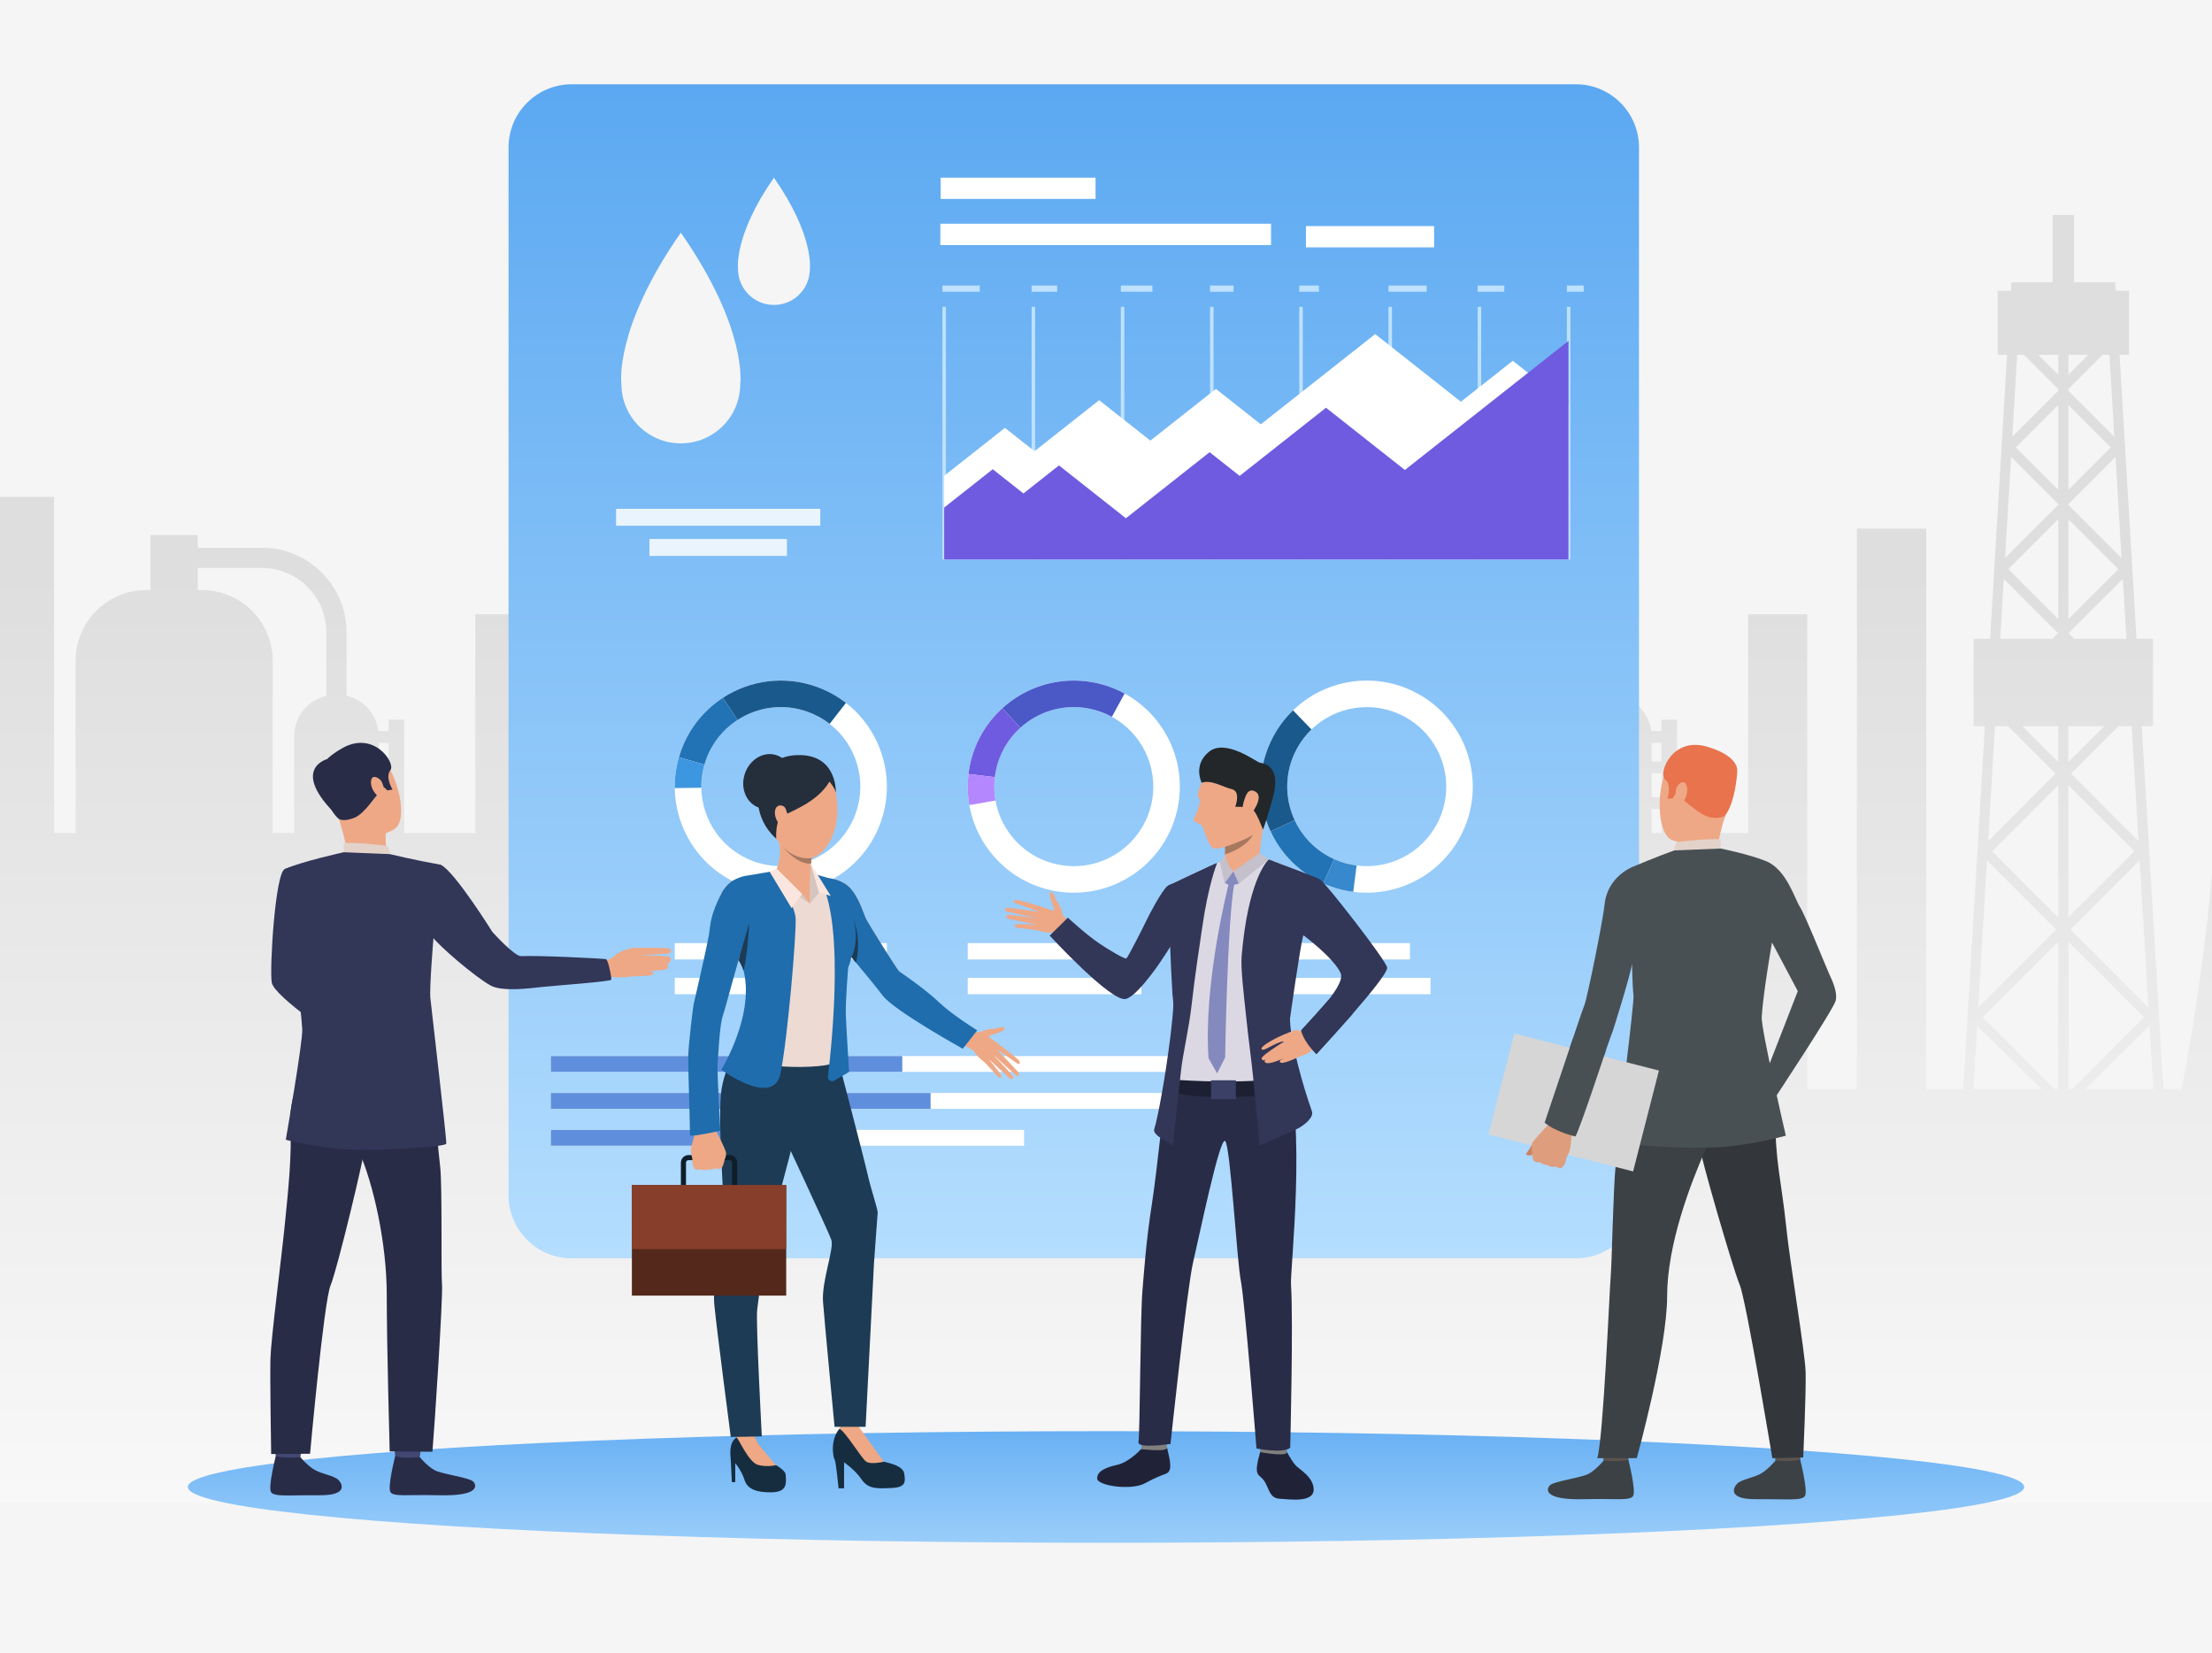 <?xml version="1.0" encoding="utf-8"?>
<!-- Generator: Adobe Illustrator 27.5.0, SVG Export Plug-In . SVG Version: 6.00 Build 0)  -->
<svg version="1.1" id="Слой_1" xmlns="http://www.w3.org/2000/svg" xmlns:xlink="http://www.w3.org/1999/xlink" x="0px" y="0px"
	 viewBox="0 0 2676.84 2000" style="enable-background:new 0 0 2676.84 2000;" xml:space="preserve">
<g>
	<rect y="-0.001" style="fill:#F5F5F5;" width="2676.84" height="2000"/>
	<defs>
		<filter id="Adobe_OpacityMaskFilter" filterUnits="userSpaceOnUse" x="795.32" y="260.199" width="1881.52" height="1557.92">
			<feFlood  style="flood-color:white;flood-opacity:1" result="back"/>
			<feBlend  in="SourceGraphic" in2="back" mode="normal"/>
		</filter>
	</defs>
	<mask maskUnits="userSpaceOnUse" x="795.32" y="260.199" width="1881.52" height="1557.92" id="SVGID_1_">
		<g style="filter:url(#Adobe_OpacityMaskFilter);">
			<defs>
				
					<filter id="Adobe_OpacityMaskFilter_00000162328457796955399440000001467218757044476039_" filterUnits="userSpaceOnUse" x="795.32" y="260.199" width="1881.52" height="1557.92">
					<feFlood  style="flood-color:white;flood-opacity:1" result="back"/>
					<feBlend  in="SourceGraphic" in2="back" mode="normal"/>
				</filter>
			</defs>
			<mask maskUnits="userSpaceOnUse" x="795.32" y="260.199" width="1881.52" height="1557.92" id="SVGID_1_">
				<g style="filter:url(#Adobe_OpacityMaskFilter_00000162328457796955399440000001467218757044476039_);">
				</g>
			</mask>
			
				<linearGradient id="SVGID_00000028303387603534985510000013645853657072366262_" gradientUnits="userSpaceOnUse" x1="1736.08" y1="691.772" x2="1736.08" y2="2116.782">
				<stop  offset="0" style="stop-color:#FFFFFF"/>
				<stop  offset="1" style="stop-color:#000000"/>
			</linearGradient>
			<path style="mask:url(#SVGID_1_);fill:url(#SVGID_00000028303387603534985510000013645853657072366262_);" d="M2640.16,1317.959
				h-22.12l-26.239-439.32h13.64v-105.72h-19.96l-5-83.96l0.32-0.32l-0.36-0.32l-15.479-258.959h11.439v-77.44h-16.04l-0.64-10.32
				h-49.881v-81.4h-25.879v81.4h-49.881l-0.6,10.32h-16.04v77.44h11.399l-15.479,258.959l-0.32,0.32l0.28,0.32l-5,83.96h-19.92
				v105.72h13.6l-26.24,439.32H2331v-678.36h-83.92v678.36H2187v-574.72h-71.52v264.6h-86.08v-136.96h-18.84v13.76h-12.28
				c-2.68-21-18.24-38-38.521-42.76v-76.64c0-56.52-46-102.479-102.52-102.479h-77.52v-15.36h-57.28v66.56h-5
				c-41.32,0-75.8,29.28-83.84,68.24c-1.16,5.601-1.761,11.4-1.761,17.36v208.28h-26.039v-406.64h-66.44v406.64h-33.76v-307.12
				h-77.96v307.12h-52.48v58.319h-28.04v91.48h28.04v160.32H1356c-40.319-214.04-48.88-370.68-50.119-451.72
				c-0.601-40.96,0.68-62.64,0.68-62.64h-367.2c0,0,1.521,26.04,0.44,75.04c-0.24,9.68-0.561,20.32-1,31.8
				c-0.2,5.32-0.44,10.839-0.76,16.52c-0.28,6.24-0.601,12.72-1,19.4c-0.32,5.96-0.721,12.121-1.121,18.44
				c-2.279,34.84-5.68,74.919-10.72,119.919c-0.56,5.12-1.159,10.28-1.8,15.52c-2.12,18-4.48,36.721-7.16,56.201
				c-0.88,6.599-1.84,13.32-2.8,20.119c-4.28,29.721-9.2,61.041-14.92,93.84c-0.8,4.561-1.601,9.201-2.44,13.84
				c-1.96,11.08-4,22.32-6.16,33.721h-94.6v500.16h1881.52v-761.64C2670.681,1126.68,2659.641,1214.68,2640.16,1317.959z
				 M1935.28,841.879c-22.319,5.28-38.96,25.28-38.96,49.2v116.76h-26v-208.28c0-47.28-38.32-85.6-85.6-85.6h-5v-26.76h77.52
				c43.04,0,78.04,35,78.04,78.04V841.879z M2010.561,1007.839h-11.84v-29h11.84V1007.839z M2010.561,964.599h-11.84v-29h11.84
				V964.599z M2010.561,921.319h-11.84v-22.4h11.84V921.319z M2599.881,1219.119l-94.32-94.359l83.68-83.681L2599.881,1219.119z
				 M2587.881,1017.76l-81.601-81.601l57.521-57.52h15.76L2587.881,1017.76z M2573.24,772.919h-63.08l-6.84-6.8l65.6-65.6
				L2573.24,772.919z M2503.04,429.359h24.08l-24.08,24.12V429.359z M2503.04,470.759l41.36-41.4h8.32l5.92,99.08l-55.601-55.64
				V470.759z M2503.04,490.119l51.24,51.28l-51.24,51.28V490.119z M2503.04,609.959l57.08-57.08l7.28,122.4l-64.36-64.36V609.959z
				 M2503.04,628.199l60.44,60.44l-60.44,60.48V628.199z M2503.04,878.639h43.44l-43.44,43.48V878.639z M2503.04,950.239
				l79.88,79.88l-79.88,79.88V950.239z M2424.881,700.519l65.6,65.6l-6.8,6.8h-63.12L2424.881,700.519z M2414.24,878.639h15.8
				l57.521,57.52l-81.6,81.601L2414.24,878.639z M2404.561,1041.079l83.72,83.681l-94.36,94.359L2404.561,1041.079z
				 M2388.04,1317.959l4.561-76.721l78.159,76.721H2388.04z M2490.801,1317.959h-4.36l-87.04-87.04l91.4-91.399V1317.959z
				 M2490.801,1109.999l-79.881-79.88l79.881-79.88V1109.999z M2490.801,922.119l-43.48-43.48h43.48V922.119z M2490.801,749.119
				l-60.48-60.48l60.48-60.44V749.119z M2490.801,610.919l-64.4,64.36l7.32-122.4l57.08,57.08V610.919z M2490.801,592.679
				l-51.28-51.28l51.28-51.28V592.679z M2490.801,472.799l-55.641,55.64l5.92-99.08h8.32l41.4,41.4V472.799z M2490.801,453.479
				l-24.12-24.12h24.12V453.479z M2503.04,1317.959V1139.52l91.36,91.399l-87,87.04H2503.04z M2523.04,1317.959l78.16-76.721
				l4.601,76.721H2523.04z"/>
		</g>
	</mask>
	
		<linearGradient id="SVGID_00000086650887067362453700000009295597658456391327_" gradientUnits="userSpaceOnUse" x1="1736.08" y1="691.772" x2="1736.08" y2="2116.782">
		<stop  offset="0" style="stop-color:#DEDEDE"/>
		<stop  offset="1" style="stop-color:#FFFFFF"/>
	</linearGradient>
	<path style="fill:url(#SVGID_00000086650887067362453700000009295597658456391327_);" d="M2640.16,1317.959h-22.12l-26.239-439.32
		h13.64v-105.72h-19.96l-5-83.96l0.32-0.32l-0.36-0.32l-15.479-258.959h11.439v-77.44h-16.04l-0.64-10.32h-49.881v-81.4h-25.879
		v81.4h-49.881l-0.6,10.32h-16.04v77.44h11.399l-15.479,258.959l-0.32,0.32l0.28,0.32l-5,83.96h-19.92v105.72h13.6l-26.24,439.32
		H2331v-678.36h-83.92v678.36H2187v-574.72h-71.52v264.6h-86.08v-136.96h-18.84v13.76h-12.28c-2.68-21-18.24-38-38.521-42.76v-76.64
		c0-56.52-46-102.479-102.52-102.479h-77.52v-15.36h-57.28v66.56h-5c-41.32,0-75.8,29.28-83.84,68.24
		c-1.16,5.601-1.761,11.4-1.761,17.36v208.28h-26.039v-406.64h-66.44v406.64h-33.76v-307.12h-77.96v307.12h-52.48v58.319h-28.04
		v91.48h28.04v160.32H1356c-40.319-214.04-48.88-370.68-50.119-451.72c-0.601-40.96,0.68-62.64,0.68-62.64h-367.2
		c0,0,1.521,26.04,0.44,75.04c-0.24,9.68-0.561,20.32-1,31.8c-0.2,5.32-0.44,10.839-0.76,16.52c-0.28,6.24-0.601,12.72-1,19.4
		c-0.32,5.96-0.721,12.121-1.121,18.44c-2.279,34.84-5.68,74.919-10.72,119.919c-0.56,5.12-1.159,10.28-1.8,15.52
		c-2.12,18-4.48,36.721-7.16,56.201c-0.88,6.599-1.84,13.32-2.8,20.119c-4.28,29.721-9.2,61.041-14.92,93.84
		c-0.8,4.561-1.601,9.201-2.44,13.84c-1.96,11.08-4,22.32-6.16,33.721h-94.6v500.16h1881.52v-761.64
		C2670.681,1126.68,2659.641,1214.68,2640.16,1317.959z M1935.28,841.879c-22.319,5.28-38.96,25.28-38.96,49.2v116.76h-26v-208.28
		c0-47.28-38.32-85.6-85.6-85.6h-5v-26.76h77.52c43.04,0,78.04,35,78.04,78.04V841.879z M2010.561,1007.839h-11.84v-29h11.84
		V1007.839z M2010.561,964.599h-11.84v-29h11.84V964.599z M2010.561,921.319h-11.84v-22.4h11.84V921.319z M2599.881,1219.119
		l-94.32-94.359l83.68-83.681L2599.881,1219.119z M2587.881,1017.76l-81.601-81.601l57.521-57.52h15.76L2587.881,1017.76z
		 M2573.24,772.919h-63.08l-6.84-6.8l65.6-65.6L2573.24,772.919z M2503.04,429.359h24.08l-24.08,24.12V429.359z M2503.04,470.759
		l41.36-41.4h8.32l5.92,99.08l-55.601-55.64V470.759z M2503.04,490.119l51.24,51.28l-51.24,51.28V490.119z M2503.04,609.959
		l57.08-57.08l7.28,122.4l-64.36-64.36V609.959z M2503.04,628.199l60.44,60.44l-60.44,60.48V628.199z M2503.04,878.639h43.44
		l-43.44,43.48V878.639z M2503.04,950.239l79.88,79.88l-79.88,79.88V950.239z M2424.881,700.519l65.6,65.6l-6.8,6.8h-63.12
		L2424.881,700.519z M2414.24,878.639h15.8l57.521,57.52l-81.6,81.601L2414.24,878.639z M2404.561,1041.079l83.72,83.681
		l-94.36,94.359L2404.561,1041.079z M2388.04,1317.959l4.561-76.721l78.159,76.721H2388.04z M2490.801,1317.959h-4.36l-87.04-87.04
		l91.4-91.399V1317.959z M2490.801,1109.999l-79.881-79.88l79.881-79.88V1109.999z M2490.801,922.119l-43.48-43.48h43.48V922.119z
		 M2490.801,749.119l-60.48-60.48l60.48-60.44V749.119z M2490.801,610.919l-64.4,64.36l7.32-122.4l57.08,57.08V610.919z
		 M2490.801,592.679l-51.28-51.28l51.28-51.28V592.679z M2490.801,472.799l-55.641,55.64l5.92-99.08h8.32l41.4,41.4V472.799z
		 M2490.801,453.479l-24.12-24.12h24.12V453.479z M2503.04,1317.959V1139.52l91.36,91.399l-87,87.04H2503.04z M2523.04,1317.959
		l78.16-76.721l4.601,76.721H2523.04z"/>
	<defs>
		
			<filter id="Adobe_OpacityMaskFilter_00000080906139253645510740000008001875240224485537_" filterUnits="userSpaceOnUse" x="0" y="260.199" width="1851.92" height="1557.92">
			<feFlood  style="flood-color:white;flood-opacity:1" result="back"/>
			<feBlend  in="SourceGraphic" in2="back" mode="normal"/>
		</filter>
	</defs>
	
		<mask maskUnits="userSpaceOnUse" x="0" y="260.199" width="1851.92" height="1557.92" id="SVGID_00000088108585905257668340000013888154882817649072_">
		<g style="filter:url(#Adobe_OpacityMaskFilter_00000080906139253645510740000008001875240224485537_);">
			<defs>
				
					<filter id="Adobe_OpacityMaskFilter_00000130617215274624544120000012567344004133437828_" filterUnits="userSpaceOnUse" x="0" y="260.199" width="1851.92" height="1557.92">
					<feFlood  style="flood-color:white;flood-opacity:1" result="back"/>
					<feBlend  in="SourceGraphic" in2="back" mode="normal"/>
				</filter>
			</defs>
			
				<mask maskUnits="userSpaceOnUse" x="0" y="260.199" width="1851.92" height="1557.92" id="SVGID_00000088108585905257668340000013888154882817649072_">
				<g style="filter:url(#Adobe_OpacityMaskFilter_00000130617215274624544120000012567344004133437828_);">
				</g>
			</mask>
			
				<linearGradient id="SVGID_00000036948255490490453890000005723702814638348477_" gradientUnits="userSpaceOnUse" x1="925.96" y1="691.772" x2="925.96" y2="2116.782">
				<stop  offset="0" style="stop-color:#FFFFFF"/>
				<stop  offset="1" style="stop-color:#000000"/>
			</linearGradient>
			
				<path style="mask:url(#SVGID_00000088108585905257668340000013888154882817649072_);fill:url(#SVGID_00000036948255490490453890000005723702814638348477_);" d="
				M1518.641,782.199c0,0,4.76,80.84-8.48,225.64c-4.76,52.28-11.88,112.921-22.399,181.08c-29-204.48-22.12-322.68-22.12-322.68
				h-322.36c0,0,9.88,168.68-43.439,451.72h-22.12l-26.24-439.32h13.6v-105.72h-19.92l-5-83.96l0.28-0.32l-0.32-0.32
				l-15.479-258.959h11.439v-77.44h-16.039l-0.641-10.32h-49.88v-81.4h-25.88v81.4h-49.88l-0.641,10.32h-16.04v77.44h11.44
				l-15.479,258.959l-0.32,0.32l0.279,0.32l-5,83.96h-19.92v105.72h13.601l-26.24,439.32h-44.8v-678.36h-83.88v678.36h-60.12
				v-574.72H575.12v264.6h-86.04v-136.96H470.2v13.76h-12.28c-2.68-21-18.199-38-38.52-42.76v-76.64
				c0-56.52-45.96-102.479-102.48-102.479H239.4v-15.36h-57.28v66.56h-5c-47.279,0-85.6,38.32-85.6,85.6v208.28H65.48v-406.64H0
				v1216.92h1851.92V782.199H1518.641z M394.96,841.879c-22.359,5.28-39,25.28-39,49.2v116.76H330v-208.28
				c0-47.28-38.319-85.6-85.6-85.6h-5v-26.76h77.52c43.04,0,78.04,35,78.04,78.04V841.879z M470.2,1007.839h-11.8v-29h11.8V1007.839
				z M470.2,964.599h-11.8v-29h11.8V964.599z M470.2,921.319h-11.8v-22.4h11.8V921.319z M1059.561,1219.119l-94.32-94.359
				l83.68-83.681L1059.561,1219.119z M962.681,922.119v-43.48h43.479L962.681,922.119z M1023.44,878.639h15.8l8.28,139.121
				l-81.601-81.601L1023.44,878.639z M1042.601,1030.119l-79.92,79.88v-159.76L1042.601,1030.119z M950.481,749.119L890,688.639
				l60.481-60.44V749.119z M950.481,592.679l-51.28-51.28l51.28-51.28V592.679z M1032.92,772.919h-63.119l-6.801-6.8l65.601-65.6
				L1032.92,772.919z M962.681,429.359h24.12l-24.12,24.12V429.359z M962.681,470.759l41.399-41.4h8.32l5.92,99.08l-55.64-55.64
				V470.759z M962.681,490.119l51.279,51.28l-51.279,51.28V490.119z M962.681,609.959l57.08-57.08l7.319,122.4l-64.399-64.36
				V609.959z M962.681,628.199l60.479,60.44l-60.479,60.48V628.199z M950.481,429.359v24.12l-24.12-24.12H950.481z M900.761,429.359
				h8.319l41.4,41.4v2.04l-55.64,55.64L900.761,429.359z M893.4,552.879l57.08,57.08v0.96l-64.4,64.36L893.4,552.879z
				 M884.56,700.519l65.6,65.6l-6.8,6.8h-63.12L884.56,700.519z M873.92,878.639h15.761l48.36,48.32l9.199,9.2l-81.6,81.601
				L873.92,878.639z M864.24,1041.079l59.16,59.159l24.52,24.521l-31.68,31.68l-62.64,62.68L864.24,1041.079z M847.681,1317.959
				l4.6-76.721l43.8,43l34.36,33.721H847.681z M950.481,1317.959h-4.4l-47.56-47.561l-39.44-39.479l91.4-91.399V1317.959z
				 M950.481,1109.999l-25.28-25.28l-54.64-54.6l65.359-65.32l14.561-14.561V1109.999z M950.481,922.119L907,878.639h43.481V922.119
				z M962.681,1317.959V1139.52l91.399,91.399l-87.039,87.04H962.681z M982.721,1317.959l78.16-76.721l4.6,76.721H982.721z"/>
		</g>
	</mask>
	
		<linearGradient id="SVGID_00000121259305694118051280000018035447751075053746_" gradientUnits="userSpaceOnUse" x1="925.96" y1="691.772" x2="925.96" y2="2116.782">
		<stop  offset="0" style="stop-color:#DEDEDE"/>
		<stop  offset="1" style="stop-color:#FFFFFF"/>
	</linearGradient>
	<path style="fill:url(#SVGID_00000121259305694118051280000018035447751075053746_);" d="M1518.641,782.199
		c0,0,4.76,80.84-8.48,225.64c-4.76,52.28-11.88,112.921-22.399,181.08c-29-204.48-22.12-322.68-22.12-322.68h-322.36
		c0,0,9.88,168.68-43.439,451.72h-22.12l-26.24-439.32h13.6v-105.72h-19.92l-5-83.96l0.28-0.32l-0.32-0.32l-15.479-258.959h11.439
		v-77.44h-16.039l-0.641-10.32h-49.88v-81.4h-25.88v81.4h-49.88l-0.641,10.32h-16.04v77.44h11.44l-15.479,258.959l-0.32,0.32
		l0.279,0.32l-5,83.96h-19.92v105.72h13.601l-26.24,439.32h-44.8v-678.36h-83.88v678.36h-60.12v-574.72H575.12v264.6h-86.04v-136.96
		H470.2v13.76h-12.28c-2.68-21-18.199-38-38.52-42.76v-76.64c0-56.52-45.96-102.479-102.48-102.479H239.4v-15.36h-57.28v66.56h-5
		c-47.279,0-85.6,38.32-85.6,85.6v208.28H65.48v-406.64H0v1216.92h1851.92V782.199H1518.641z M394.96,841.879
		c-22.359,5.28-39,25.28-39,49.2v116.76H330v-208.28c0-47.28-38.319-85.6-85.6-85.6h-5v-26.76h77.52c43.04,0,78.04,35,78.04,78.04
		V841.879z M470.2,1007.839h-11.8v-29h11.8V1007.839z M470.2,964.599h-11.8v-29h11.8V964.599z M470.2,921.319h-11.8v-22.4h11.8
		V921.319z M1059.561,1219.119l-94.32-94.359l83.68-83.681L1059.561,1219.119z M962.681,922.119v-43.48h43.479L962.681,922.119z
		 M1023.44,878.639h15.8l8.28,139.121l-81.601-81.601L1023.44,878.639z M1042.601,1030.119l-79.92,79.88v-159.76L1042.601,1030.119z
		 M950.481,749.119L890,688.639l60.481-60.44V749.119z M950.481,592.679l-51.28-51.28l51.28-51.28V592.679z M1032.92,772.919
		h-63.119l-6.801-6.8l65.601-65.6L1032.92,772.919z M962.681,429.359h24.12l-24.12,24.12V429.359z M962.681,470.759l41.399-41.4
		h8.32l5.92,99.08l-55.64-55.64V470.759z M962.681,490.119l51.279,51.28l-51.279,51.28V490.119z M962.681,609.959l57.08-57.08
		l7.319,122.4l-64.399-64.36V609.959z M962.681,628.199l60.479,60.44l-60.479,60.48V628.199z M950.481,429.359v24.12l-24.12-24.12
		H950.481z M900.761,429.359h8.319l41.4,41.4v2.04l-55.64,55.64L900.761,429.359z M893.4,552.879l57.08,57.08v0.96l-64.4,64.36
		L893.4,552.879z M884.56,700.519l65.6,65.6l-6.8,6.8h-63.12L884.56,700.519z M873.92,878.639h15.761l48.36,48.32l9.199,9.2
		l-81.6,81.601L873.92,878.639z M864.24,1041.079l59.16,59.159l24.52,24.521l-31.68,31.68l-62.64,62.68L864.24,1041.079z
		 M847.681,1317.959l4.6-76.721l43.8,43l34.36,33.721H847.681z M950.481,1317.959h-4.4l-47.56-47.561l-39.44-39.479l91.4-91.399
		V1317.959z M950.481,1109.999l-25.28-25.28l-54.64-54.6l65.359-65.32l14.561-14.561V1109.999z M950.481,922.119L907,878.639h43.481
		V922.119z M962.681,1317.959V1139.52l91.399,91.399l-87.039,87.04H962.681z M982.721,1317.959l78.16-76.721l4.6,76.721H982.721z"/>
	<g>
		
			<linearGradient id="SVGID_00000120542531736465558750000017732708050170325133_" gradientUnits="userSpaceOnUse" x1="1299.406" y1="1615.628" x2="1299.406" y2="-60.366">
			<stop  offset="0" style="stop-color:#BAE1FF"/>
			<stop  offset="1" style="stop-color:#51A2F0"/>
		</linearGradient>
		<path style="fill:url(#SVGID_00000120542531736465558750000017732708050170325133_);" d="M1907.008,1522.536H691.805
			c-42.193,0-76.398-34.204-76.398-76.397V178.395c0-42.193,34.205-76.397,76.398-76.397h1215.203
			c42.194,0,76.398,34.204,76.398,76.397v1267.744C1983.406,1488.332,1949.202,1522.536,1907.008,1522.536z"/>
		<g>
			<g>
				<g>
					<g>
						<path style="fill:#FFFFFF;" d="M1065.563,995.535c19.432-53.642,0.897-111.788-41.838-145.021
							c-10.346-8.045-22.109-14.63-35.104-19.338c-39.356-14.255-81.146-8.076-113.731,13.106
							c-22.583,14.68-40.748,36.563-50.628,63.841c-0.984,2.711-1.873,5.445-2.664,8.178c-3.581,12.393-5.205,24.938-5.029,37.293
							c0.716,51.823,33.021,100.191,84.636,118.892C967.84,1096.622,1041.423,1062.171,1065.563,995.535z M912.144,1042.287
							c-38.699-14.018-62.917-50.281-63.458-89.133c-0.129-9.26,1.086-18.67,3.776-27.961c0.593-2.051,1.258-4.099,1.995-6.135
							c7.407-20.45,21.028-36.855,37.957-47.858c24.433-15.884,55.762-20.521,85.267-9.829c9.741,3.528,18.561,8.467,26.32,14.496
							c32.04,24.909,45.939,68.509,31.371,108.729C1017.273,1034.556,962.104,1060.383,912.144,1042.287z"/>
					</g>
				</g>
				<g>
					<g>
						<path style="fill:#1A598C;" d="M892.414,871.2l-17.525-26.918c32.585-21.181,74.374-27.36,113.731-13.106
							c12.995,4.708,24.759,11.293,35.104,19.338l-19.724,25.352c-7.759-6.029-16.579-10.967-26.32-14.496
							C948.176,850.68,916.847,855.316,892.414,871.2z"/>
					</g>
				</g>
				<g>
					<g>
						<path style="fill:#2273B5;" d="M852.462,925.193l-30.864-8.892c0.791-2.733,1.68-5.467,2.664-8.178
							c9.88-27.278,28.045-49.161,50.628-63.841l17.525,26.918c-16.929,11.003-30.55,27.408-37.957,47.858
							C853.72,921.095,853.055,923.143,852.462,925.193z"/>
					</g>
				</g>
				<g>
					<g>
						<path style="fill:#3D96E0;" d="M816.568,953.595c-0.176-12.355,1.448-24.9,5.029-37.293l30.864,8.892
							c-2.69,9.291-3.905,18.701-3.776,27.961L816.568,953.595z"/>
					</g>
				</g>
			</g>
			<g>
				<g>
					<g>
						<path style="fill:#FFFFFF;" d="M1425.537,975.581c10.561-56.066-17.076-110.479-64.596-136.413
							c-11.505-6.278-24.174-10.888-37.756-13.446c-41.136-7.746-81.389,5.067-110.146,31.209
							c-19.932,18.118-34.344,42.634-39.713,71.146c-0.535,2.834-0.975,5.675-1.315,8.5c-1.543,12.807-1.131,25.451,1.028,37.617
							c9.033,51.034,48.691,93.583,102.64,103.747C1345.326,1091.057,1412.418,1045.23,1425.537,975.581z M1281.623,1046.377
							c-40.449-7.617-70.178-39.519-76.955-77.778c-1.614-9.119-1.928-18.602-0.766-28.204c0.256-2.12,0.584-4.248,0.983-6.376
							c4.026-21.375,14.834-39.755,29.774-53.335c21.563-19.604,51.74-29.213,82.58-23.402c10.181,1.917,19.68,5.374,28.307,10.078
							c35.626,19.437,56.351,60.238,48.434,102.276C1384.145,1021.854,1333.842,1056.21,1281.623,1046.377z"/>
					</g>
				</g>
				<g>
					<g>
						<path style="fill:#4B59C7;" d="M1234.66,880.683l-21.621-23.752c28.758-26.142,69.011-38.956,110.146-31.209
							c13.582,2.559,26.251,7.168,37.756,13.446l-15.395,28.191c-8.627-4.704-18.126-8.161-28.307-10.078
							C1286.4,851.47,1256.224,861.079,1234.66,880.683z"/>
					</g>
				</g>
				<g>
					<g>
						<path style="fill:#6F5BE0;" d="M1203.902,940.394l-31.892-3.817c0.341-2.825,0.78-5.665,1.315-8.5
							c5.369-28.512,19.781-53.029,39.713-71.146l21.621,23.752c-14.94,13.581-25.748,31.961-29.774,53.335
							C1204.486,936.146,1204.158,938.275,1203.902,940.394z"/>
					</g>
				</g>
				<g>
					<g>
						<path style="fill:#B487FE;" d="M1173.039,974.194c-2.159-12.166-2.571-24.81-1.028-37.617l31.892,3.817
							c-1.162,9.602-0.849,19.085,0.766,28.204L1173.039,974.194z"/>
					</g>
				</g>
			</g>
			<g>
				<g>
					<g>
						<path style="fill:#FFFFFF;" d="M1714.224,838.544c-50.368-26.798-110.546-16.643-149.47,20.982
							c-9.423,9.109-17.6,19.827-24.093,32.028c-19.659,36.956-19.431,79.198-3.054,114.442
							c11.352,24.427,30.456,45.495,56.069,59.12c2.546,1.356,5.126,2.623,7.721,3.791c11.765,5.291,23.956,8.668,36.213,10.234
							c51.406,6.595,103.845-18.572,129.632-67.035C1800.528,949.538,1776.791,871.834,1714.224,838.544z M1738.887,997.021
							c-19.332,36.338-58.646,55.202-97.187,50.263c-9.186-1.179-18.331-3.707-27.149-7.68c-1.947-0.876-3.881-1.823-5.793-2.839
							c-19.202-10.217-33.523-26.014-42.031-44.323c-12.282-26.428-12.457-58.098,2.287-85.802
							c4.864-9.147,10.997-17.183,18.06-24.015c29.176-28.21,74.3-35.825,112.064-15.734
							C1746.049,891.852,1763.843,950.11,1738.887,997.021z"/>
					</g>
				</g>
				<g>
					<g>
						<path style="fill:#1A598C;" d="M1566.727,992.442l-29.119,13.555c-16.377-35.245-16.605-77.486,3.054-114.442
							c6.493-12.201,14.67-22.919,24.093-32.028l22.319,23.099c-7.063,6.832-13.195,14.868-18.06,24.015
							C1554.27,934.345,1554.444,966.015,1566.727,992.442z"/>
					</g>
				</g>
				<g>
					<g>
						<path style="fill:#2273B5;" d="M1614.551,1039.604l-13.153,29.304c-2.595-1.168-5.175-2.435-7.721-3.791
							c-25.613-13.625-44.718-34.693-56.069-59.12l29.119-13.555c8.508,18.31,22.829,34.106,42.031,44.323
							C1610.67,1037.781,1612.604,1038.729,1614.551,1039.604z"/>
					</g>
				</g>
				<g>
					<g>
						<path style="fill:#3788CC;" d="M1637.61,1079.143c-12.257-1.566-24.448-4.943-36.213-10.234l13.153-29.304
							c8.818,3.973,17.964,6.501,27.149,7.68L1637.61,1079.143z"/>
					</g>
				</g>
			</g>
			<rect x="816.551" y="1141.157" style="fill:#FFFFFF;" width="256.718" height="19.796"/>
			<rect x="816.551" y="1183.234" style="fill:#FFFFFF;" width="192.111" height="19.796"/>
			<rect x="1171.074" y="1141.157" style="fill:#FFFFFF;" width="141.557" height="19.796"/>
			<rect x="1171.074" y="1183.234" style="fill:#FFFFFF;" width="210.121" height="19.796"/>
			<rect x="1548.888" y="1141.157" style="fill:#FFFFFF;" width="157.328" height="19.796"/>
			<rect x="1548.888" y="1183.234" style="fill:#FFFFFF;" width="182.233" height="19.796"/>
		</g>
		<rect x="666.567" y="1277.815" style="fill:#FFFFFF;" width="816.865" height="19.158"/>
		<rect x="666.567" y="1322.518" style="fill:#FFFFFF;" width="882.64" height="19.157"/>
		<rect x="666.567" y="1367.219" style="fill:#FFFFFF;" width="572.711" height="19.157"/>
		<rect x="666.567" y="1277.815" style="fill:#5F8FDC;" width="425.335" height="19.158"/>
		<rect x="666.567" y="1322.518" style="fill:#5F8FDC;" width="459.583" height="19.157"/>
		<rect x="666.567" y="1367.219" style="fill:#5F8FDC;" width="298.206" height="19.157"/>
		<rect x="785.901" y="652.149" style="fill:#EAF4FD;" width="166.39" height="20.498"/>
		<rect x="745.532" y="615.642" style="fill:#EAF4FD;" width="247.127" height="20.498"/>
		<rect x="1137.955" y="270.718" style="fill:#FFFFFF;" width="400.184" height="25.795"/>
		<rect x="1580.395" y="273.576" style="fill:#FFFFFF;" width="155.119" height="25.729"/>
		<rect x="1138.349" y="214.976" style="fill:#FFFFFF;" width="187.436" height="25.729"/>
		<g>
			<g>
				<g>
					<rect x="1140.438" y="371.247" style="fill:#BDE1FF;" width="4.259" height="305.713"/>
				</g>
				<g>
					<rect x="1248.4" y="371.247" style="fill:#BDE1FF;" width="4.258" height="305.713"/>
				</g>
				<g>
					<rect x="1356.36" y="371.247" style="fill:#BDE1FF;" width="4.259" height="305.713"/>
				</g>
				<g>
					<rect x="1464.322" y="371.247" style="fill:#BDE1FF;" width="4.258" height="305.713"/>
				</g>
				<g>
					<rect x="1572.282" y="371.247" style="fill:#BDE1FF;" width="4.258" height="305.713"/>
				</g>
				<g>
					<rect x="1680.243" y="371.247" style="fill:#BDE1FF;" width="4.259" height="305.713"/>
				</g>
				<g>
					<rect x="1788.205" y="371.247" style="fill:#BDE1FF;" width="4.258" height="305.713"/>
				</g>
				<g>
					<rect x="1896.165" y="371.247" style="fill:#BDE1FF;" width="4.259" height="305.713"/>
				</g>
			</g>
			<polygon style="fill:#FFFFFF;" points="1142.568,575.729 1216.095,517.721 1251.883,545.955 1330.112,484.237 1392.097,533.139 
				1471.424,470.555 1525.776,513.436 1664.171,404.253 1767.889,486.079 1830.698,436.526 1898.295,489.855 1898.295,676.96 
				1142.568,676.96 			"/>
			<polygon style="fill:#6F5BE0;" points="1142.568,614.146 1201.344,567.776 1238.488,597.081 1281.491,563.155 1362.514,627.076 
				1463.816,547.155 1500.149,575.819 1604.663,493.364 1700.113,568.668 1898.123,412.452 1898.123,676.96 1142.568,676.96 			"/>
			<rect x="1140.438" y="345.491" style="fill:#BDE1FF;" width="45.245" height="7.559"/>
			<rect x="1248.4" y="345.491" style="fill:#BDE1FF;" width="30.965" height="7.559"/>
			<rect x="1356.36" y="345.491" style="fill:#BDE1FF;" width="38.245" height="7.559"/>
			<rect x="1464.322" y="345.491" style="fill:#BDE1FF;" width="28.489" height="7.559"/>
			<rect x="1572.282" y="345.491" style="fill:#BDE1FF;" width="23.793" height="7.559"/>
			<rect x="1680.243" y="345.491" style="fill:#BDE1FF;" width="46.241" height="7.559"/>
			<rect x="1788.205" y="345.491" style="fill:#BDE1FF;" width="32.229" height="7.559"/>
			<rect x="1896.165" y="345.491" style="fill:#BDE1FF;" width="20.346" height="7.559"/>
		</g>
		<path style="fill:#F5F5F5;" d="M823.903,281.526c-81.383,116.649-71.914,183.045-71.914,183.045
			c0,39.718,32.197,71.915,71.914,71.915c39.718,0,71.915-32.197,71.915-71.915C895.818,464.571,905.286,398.175,823.903,281.526z"
			/>
		<path style="fill:#F5F5F5;" d="M936.575,214.976c-49.165,70.469-43.444,110.579-43.444,110.579
			c0,23.994,19.45,43.444,43.444,43.444c23.993,0,43.444-19.45,43.444-43.444C980.02,325.556,985.739,285.445,936.575,214.976z"/>
	</g>
	<g>
		<defs>
			
				<filter id="Adobe_OpacityMaskFilter_00000085224264390288552070000004715371633055420055_" filterUnits="userSpaceOnUse" x="227.298" y="1731.728" width="2222.245" height="135.059">
				<feFlood  style="flood-color:white;flood-opacity:1" result="back"/>
				<feBlend  in="SourceGraphic" in2="back" mode="normal"/>
			</filter>
		</defs>
		
			<mask maskUnits="userSpaceOnUse" x="227.298" y="1731.728" width="2222.245" height="135.059" id="SVGID_00000152975383534094481070000010543531751128798371_">
			<g style="filter:url(#Adobe_OpacityMaskFilter_00000085224264390288552070000004715371633055420055_);">
				<defs>
					
						<filter id="Adobe_OpacityMaskFilter_00000160176270125615024690000010787881316885007510_" filterUnits="userSpaceOnUse" x="227.298" y="1731.728" width="2222.245" height="135.059">
						<feFlood  style="flood-color:white;flood-opacity:1" result="back"/>
						<feBlend  in="SourceGraphic" in2="back" mode="normal"/>
					</filter>
				</defs>
				
					<mask maskUnits="userSpaceOnUse" x="227.298" y="1731.728" width="2222.245" height="135.059" id="SVGID_00000152975383534094481070000010543531751128798371_">
					<g style="filter:url(#Adobe_OpacityMaskFilter_00000160176270125615024690000010787881316885007510_);">
					</g>
				</mask>
				
					<linearGradient id="SVGID_00000118386652140559060280000015082742246014433194_" gradientUnits="userSpaceOnUse" x1="1338.42" y1="1958.906" x2="1338.42" y2="1662.904">
					<stop  offset="0" style="stop-color:#000000"/>
					<stop  offset="1" style="stop-color:#FFFFFF"/>
				</linearGradient>
				
					<ellipse style="mask:url(#SVGID_00000152975383534094481070000010543531751128798371_);fill:url(#SVGID_00000118386652140559060280000015082742246014433194_);" cx="1338.42" cy="1799.257" rx="1111.122" ry="67.529"/>
			</g>
		</mask>
		
			<linearGradient id="SVGID_00000145031584854241620470000008378863817955033253_" gradientUnits="userSpaceOnUse" x1="1338.42" y1="1958.906" x2="1338.42" y2="1662.904">
			<stop  offset="0" style="stop-color:#BAE1FF"/>
			<stop  offset="1" style="stop-color:#51A2F0"/>
		</linearGradient>
		
			<ellipse style="fill:url(#SVGID_00000145031584854241620470000008378863817955033253_);" cx="1338.42" cy="1799.257" rx="1111.122" ry="67.529"/>
		<g>
			<g>
				<path style="fill:#EEA886;" d="M728.106,1163.674c0,0,10.692-1.986,16.112-7.487c5.42-5.501,19.954-9.487,24.626-9.361
					c4.672,0.125,39.011-0.588,41.91,1.233c2.898,1.821,0.449,5.961-2.98,5.933c-3.43-0.028-35.174,2.428-35.174,2.428
					s35.239-0.761,37.614,1.35c2.376,2.111,2.35,6.494-2.454,8.013c0,0,3.616,7.24-5.023,7.867l-17.216,1.309
					c0,0,9.119,0.931,3.293,4.679c-3.098,1.994-22.806,1.132-26.688,2.212c-3.882,1.079-27.697,0.496-27.697,0.496L728.106,1163.674
					z"/>
			</g>
			<g>
				<path style="fill:#323657;" d="M375.914,1089.232c0,0-6.422,90.049,11.174,100.825c11.021,6.751,54.968,29.522,53.665,33.792
					c-1.304,4.27-24.813,37.994-24.813,37.994s-84.414-55.589-87.136-73.105c-2.658-17.115,4.155-131.849,15.757-137.133
					c8.69-3.959,13.277-0.686,24.229,7.445C384.16,1070.463,375.914,1089.232,375.914,1089.232z"/>
			</g>
			<g>
				<g>
					<g>
						<path style="fill:#424773;" d="M366.1,1744.539c0,0-2.625,18.221-2.953,20.957c-0.327,2.737-29.2-1.611-29.2-1.611
							l-2.338-21.691C331.608,1742.193,362.491,1741.969,366.1,1744.539z"/>
					</g>
				</g>
			</g>
			<g>
				<g>
					<g>
						<path style="fill:#292C47;" d="M363.454,1763.18c0,0,9.148,10.979,17.996,15.765c8.848,4.785,22.751,6.681,27.983,11.634
							c3.776,3.576,13.755,18.97-22.992,18.659c-36.746-0.312-54.464,2.174-58.4-3.728c-3.938-5.902,5.696-43.564,5.696-43.564
							S342.44,1765.077,363.454,1763.18z"/>
					</g>
				</g>
			</g>
			<g>
				<g>
					<g>
						<path style="fill:#424773;" d="M510.599,1744.539c0,0-2.625,18.221-2.953,20.957c-0.328,2.737-29.2-1.611-29.2-1.611
							l-2.338-21.691C476.107,1742.193,506.989,1741.969,510.599,1744.539z"/>
					</g>
				</g>
			</g>
			<g>
				<g>
					<g>
						<path style="fill:#292C47;" d="M507.953,1763.18c0,0,9.147,10.979,17.995,15.765c8.849,4.785,41.407,8.716,46.64,13.669
							c3.776,3.576,10.058,17.97-41.648,16.624c-36.734-0.956-54.464,2.174-58.401-3.728c-3.937-5.902,5.697-43.564,5.697-43.564
							S486.435,1765.29,507.953,1763.18z"/>
					</g>
				</g>
			</g>
			<g>
				<g>
					<g>
						<path style="fill:#292C47;" d="M376.458,1276.367c0,0-27.13,43.104-25.105,82.065c2.023,38.963-2.418,80.582-6.493,121.283
							c-4.543,45.375-16.92,139.802-17.595,164.073c-0.675,24.273,0.886,115.6,0.886,115.6l47.06-0.352
							c0,0,16.701-184.501,24.797-203.663c8.096-19.161,41.325-157.774,42.675-173.104S376.458,1276.367,376.458,1276.367z"/>
					</g>
				</g>
			</g>
			<g>
				<g>
					<g>
						<path style="fill:#292C47;" d="M519.271,1282.207c0,0,10.717,105.921,13.415,129.768c2.698,23.848,0.85,127.176,2.199,142.08
							s-9.017,172.542-11.573,202.563l-51.719-0.329c0,0-3.569-127.521-3.569-189.477c0-61.957-15.896-134.082-34.112-174.96
							c-18.215-40.879-59.91-41.847-71.107-117.69C362.805,1274.161,504.111,1258.152,519.271,1282.207z"/>
					</g>
				</g>
			</g>
			<g>
				<g>
					<g>
						<path style="fill:#EEA886;" d="M405.118,912.951c0,0,32.323-21.59,55.024,1.538c22.7,23.128,33.854,77.514,17.553,88.366
							c-16.301,10.852-43.956,13.702-57.08-1.024c-13.125-14.726-27.135-37.187-30.582-53.591
							C386.587,931.835,396.922,919.852,405.118,912.951z"/>
					</g>
				</g>
			</g>
			<g>
				<g>
					<g>
						<path style="fill:#EEA886;" d="M466.705,1006.519c0,0-0.423,22.718,2.082,27.561c2.504,4.843-47.177,4.969-47.177,4.969
							s-4.033-26.342-11.679-48.6C402.285,968.191,466.705,1006.519,466.705,1006.519z"/>
					</g>
				</g>
			</g>
			<g>
				<g>
					<g>
						<path style="fill:#292C47;" d="M410.113,990.981c0,0,5.695,3.822,18.815-1.524c13.121-5.346,25.47-27.389,30.689-30.719
							c5.22-3.33,4.486-6.685,4.486-6.685l4.787,4.362l6.132-1.041c0,0-9.332-14.915-2.577-23.486
							c6.755-8.572-20.994-50.447-61.087-24.88c0,0-31.378,17.158-25.66,35.956C391.415,961.761,400.364,983.246,410.113,990.981z"
							/>
					</g>
				</g>
			</g>
			<g>
				<g>
					<g>
						<path style="fill:#E2D2CA;" d="M471.735,1033.497c0,0-0.156-9.253-4.35-10.141c-4.195-0.888-46.298-4.935-51.445-2.911v10.778
							C415.939,1031.224,425.858,1037.329,471.735,1033.497z"/>
					</g>
				</g>
			</g>
			<g>
				<g>
					<g>
						<path style="fill:#EEA886;" d="M461.565,945.325c-1.519-3.021-11.814-10.25-12.623,0.279
							c-0.81,10.529,10.122,21.859,14.222,19.703C467.264,963.151,465.415,952.984,461.565,945.325z"/>
					</g>
				</g>
			</g>
			<g>
				<g>
					<g>
						<path style="fill:#292C47;" d="M395.774,918.513c0,0-46.233,12.397,13.526,69.783L395.774,918.513z"/>
					</g>
				</g>
			</g>
			<g>
				<g>
					<g>
						<path style="fill:#323657;" d="M533.23,1046.322c-29.96-5.266-61.495-12.826-61.495-12.826l-55.798-2.273
							c0,0-51.21,11.272-71.377,20.383c-1.913,0.863-1.922,45.685-7.172,57.438l16.721,35.274c0,0,9.659,69.877,11.663,100.955
							c0.921,14.266-19.92,133.777-19.92,133.777s22.331,6.574,60.412,10.772c38.082,4.197,133.23-1.518,133.83-6.015
							c0.602-4.5-18.427-167.481-19.268-175.922c-1.293-12.954,3.741-72.813,3.741-72.813c7.175,9.638,48.66,45.794,68.911,57.28
							c14.404,8.169,49.745,3.178,60.149,2.115c22.527-2.3,84.765-6.752,85.98-8.967c0.97-1.331-3.576-24.018-6.183-24.886
							c-2.281-0.762-82.617-4.731-102.769-3.686c-8.178,0.425-34.848-29.364-34.848-29.364S549.759,1053.749,533.23,1046.322z"/>
					</g>
				</g>
			</g>
		</g>
		<g>
			<g>
				<g>
					<g>
						<g>
							<path style="fill:#EEA886;" d="M1262.168,1097.811c0,0-30.93-10.05-33.442-8.928c-2.513,1.121-2.853,2.894,0.008,3.959
								c2.86,1.063,29.656,10.607,29.656,10.607s-38.218-5.508-40.489-5.072c-1.33,0.254-2.184,3.635-0.695,4.352
								c1.487,0.717,39.172,8.443,39.172,8.443s-35.689-5.075-37.459-4.109c-1.549,0.846-1.583,4.191,1.048,4.759
								c2.631,0.566,35.591,7.237,35.591,7.237s-26.12-1.983-27.117-0.214c-0.61,1.082-1.479,3.962,5.267,4.252
								c6.746,0.291,22.669,2.734,22.669,2.734L1262.168,1097.811z"/>
						</g>
					</g>
					<g>
						<g>
							<g>
								<path style="fill:#EEA886;" d="M1296.248,1115.133c0,0-10.009-3.979-10.727-10.294c-0.61-5.37-5.067-12.029-6.437-14.082
									c-1.831-2.745-4.563-13.23-7.771-10.995s3.724,17.475,4.583,20.945c0.86,3.472-12.801-3.927-16.219-3.258
									c-3.417,0.669-12.724,24.627-2.84,28.588c9.883,3.962,22.622,1.444,24.245,2.498c1.623,1.053,7.096,3.177,7.096,3.177
									L1296.248,1115.133z"/>
							</g>
						</g>
					</g>
					<g>
						<path style="fill:#202338;" d="M1556.171,1754.882c0,0,6.956,12.861,11.501,17.967c4.545,5.104,21.948,14.23,22.042,29.391
							c0.103,16.441-29.337,11.879-40.851,11.278c-11.513-0.601-12.384-9.385-17.231-18.693c-4.849-9.309-9.733-7.732-10.643-15.24
							s4.694-24.702,4.694-24.702H1556.171z"/>
					</g>
					<g>
						<g>
							<path style="fill:#202338;" d="M1380.909,1753.383c0,0-14.188,15.699-28.591,18.988c-14.402,3.29-24.478,7.484-24.586,16.493
								s41.449,14.946,57.932,5.863c24.6-13.554,27.101-9.468,29.828-16.243c2.728-6.775-3.276-24.893-3.099-27.048
								C1412.612,1748.773,1380.909,1753.383,1380.909,1753.383z"/>
						</g>
					</g>
					<g>
						<g>
							<path style="fill:#81807E;" d="M1382.505,1745.873c0,0-1.874,7.354-1.596,7.51c0.278,0.156,32.457,3.956,31.484-1.946
								c-0.789-4.786-1.916-9.988-1.916-9.988L1382.505,1745.873z"/>
						</g>
					</g>
					<g>
						<g>
							<path style="fill:#81807E;" d="M1526.082,1749.917c0,0-1.347,7.017-1.086,7.186s32.63,5.897,32.447,0.071
								c-0.145-4.627-2.985-10.021-2.985-10.021L1526.082,1749.917z"/>
						</g>
					</g>
					<g>
						<g>
							<path style="fill:#292C47;" d="M1411.763,1305.603c0,0-11.704,112.639-17.79,151.198
								c-7.116,45.086-9.528,82.336-11.513,105.672c-2.496,29.351-2.978,173.729-4.726,182.311
								c-1.747,8.582,38.764,2.37,38.764,2.37s19.929-188.646,27.363-219.904c6.923-29.105,32.614-154.413,38.931-146.466
								c6.315,7.947,14.148,146.232,18.826,169.187c4.678,22.955,18.905,202.666,18.905,202.666s32.241,6.363,40.817-0.831
								c0,0,3.903-154.875,0.923-197.911c-1.136-16.401,19.39-196.654-6.93-269.221
								C1541.426,1246.323,1411.763,1305.603,1411.763,1305.603z"/>
						</g>
					</g>
					<g>
						<g>
							<path style="fill:#DBD8E3;" d="M1628.487,1182.229c6.794,18.572-55.584,65.122-47.829,66.544
								c7.743,1.422,7.419,16.137,7.419,16.137s58.753-51.163,57.542-66.238c-0.669-8.365-46.662-130.042-53.688-135.071
								c-4.794-3.442-34.873-15.497-50.477-21.419c-7.214-2.75-12.713-4.665-13.841-4.735c-3.572-0.224-47.574,3.995-47.574,3.995
								s-6.31,2.162-12.76,5.123c-11.01,5.052-28.164,12.947-40.478,18.811c-3.983,1.892-8.953,4.453-13.089,6.639
								c0.505,14.957,1.387,30.983,2.655,48.126c0,0,2.291,37.446,2.503,75.257c1.974,8.564,1.633,28.457,1.633,28.457
								c0.541,18.869-1.563,38.244-2.103,49.066c-0.87,17.025-3.208,41.26-3.208,41.26l21.396,8.736l93.742-0.876l29.35-7.86
								c0,0-1.743-75.381-1.309-97.294c0.412-21.114,4.853-75.946,5.722-79.118
								C1564.095,1137.768,1595.524,1092.118,1628.487,1182.229z"/>
						</g>
					</g>
					<g>
						<path style="fill:#1D2033;" d="M1418.018,1306.18c0,0,64.395,5.482,120.793,0v18.505c0,0-83.986,8.021-123.617-3.528
							L1418.018,1306.18z"/>
					</g>
					<g>
						<g>
							<path style="fill:#323657;" d="M1413.327,1071.813c0.493,15.204,0.59,31.437,1.883,48.896c0,0,1.218,42.64,3.673,83.087
								c0.834,5.792,1.257,11.714,0.787,17.777c-0.611,7.907-1.469,16.543-2.503,25.555c-0.012,0.117-0.023,0.235-0.035,0.341
								c-0.247,2.139-0.505,4.288-0.764,6.462c0,0.035-0.012,0.059-0.012,0.095c-5.476,45.06-14.746,96.758-19.587,112.396
								c-1.021,3.267,2.503,6.287,5.018,8.613l17.612,11.104c0,0,7.262-66.844,9.67-89.532c2.327-21.901,9.646-51.263,12.854-79.874
								v-0.012c4.065-36.294,9.662-71.855,12.682-92.981c7.86-55,18.334-79.609,18.334-79.609
								C1467.935,1045.624,1413.327,1071.813,1413.327,1071.813z"/>
						</g>
					</g>
					<g>
						<g>
							<path style="fill:#323657;" d="M1622.354,1177.41c7.638,16.743-48.403,67.897-47.747,69.632
								c3.814,10.067,18.398,28.491,18.398,28.491s86.781-93.215,85.638-104.693c-0.832-8.356-73.586-101.259-80.608-106.292
								c-4.056-2.911-34.111-13.565-48.859-19.378c-2.696-1.065-11.481-4.373-13.896-5.289
								c-3.129,3.481-25.109,27.127-32.723,117.036c-1.283,15.151,2.769,47.241,5.476,73.433c2.888,27.942,6.086,49.752,8.43,73.117
								c4.618,46.039,7.849,82.672,7.849,82.672l45.819-20.398c7.413-3.711,20.236-13.391,17.448-21.198
								c-10.593-29.667-26.485-85.896-26.501-111.928c0,0,12.108-86.968,16.159-100.98
								C1577.236,1131.635,1613.813,1158.684,1622.354,1177.41z"/>
						</g>
					</g>
					<g>
						<g>
							<path style="fill:#EEA987;" d="M1523.549,1042.126c0,0,0.303-15.106,6.124-45.667c1.558-8.181-47.492,21.525-47.492,21.525
								s0.15,2.865,0.249,6.735c0.053,2.044,0.086,4.363,0.072,6.689c-0.006,0.821-0.013,1.636-0.032,2.444
								c-0.046,2.162-0.146,4.231-0.329,5.992c-0.184,1.813-1.255,5.014-1.636,5.894
								C1478.48,1050.405,1507.031,1053.946,1523.549,1042.126z"/>
						</g>
					</g>
					<g>
						<path style="fill:#8489BE;" d="M1486.978,1069.32c0,0-30.836,118.727-24.48,211.144l10.375,18.284l9.711-19.154
							c0,0,2.661-165.309,11.116-210.564L1486.978,1069.32z"/>
					</g>
					<g>
						<g>
							<path style="fill:#323657;" d="M1270.259,1132.089c0,0,74.528,80.969,92.115,76.642c8.131-1.999,20.446-16.034,30.622-29.229
								c3.354-4.346,6.645-8.905,9.775-13.42c0.009-0.009,0.009-0.019,0.009-0.019c12.485-18.025,22.269-35.305,22.269-35.305
								s36.903-43.248,7.29-62.526c0,0-12.48-1.26-19.579,3.978c-6.555,4.835-22.502,35.28-25.09,40.925
								c-2.589,5.635-22.728,45.428-24.605,46.605c-1.88,1.178-21.657-10.694-32.229-17.811
								c-17.084-11.499-38.548-31.539-38.548-31.539L1270.259,1132.089z"/>
						</g>
					</g>
					<g>
						
							<rect x="1465.501" y="1307.165" transform="matrix(-1 -1.224647e-16 1.224647e-16 -1 2961.118 2637.176)" style="fill:#3A4066;" width="30.116" height="22.846"/>
					</g>
					<g>
						<g>
							<path style="fill:#EEA886;" d="M1456.352,942.785c0,0-10.776,19.978-5.436,23.085c4.414,2.566-5.17,22.173-6.424,25.376
								c-1.254,3.203,7.994,5.53,9.957,7.592c1.964,2.062,7.788,27.431,15.403,28.195c7.616,0.765,41.935-11.17,51.278-20.886
								c9.345-9.716,17.013-53.602,10.775-72.113C1525.669,915.522,1475.37,907.885,1456.352,942.785z"/>
						</g>
					</g>
					<g>
						<g>
							<path style="fill:#232729;" d="M1454.201,947.114c0,0-11-21.576,8.98-37.582c19.979-16.006,56.822,12.085,60.975,13.156
								c4.152,1.071,27.713,2.689,15.816,44.057c-10.215,35.522-11.642,37.017-11.642,37.017s-7.624-20.578-11.943-23.715
								c-6.747-4.898-21.54-3.722-21.54-3.722s7.049-18.713-3.967-21.363C1479.866,952.313,1465.346,942.977,1454.201,947.114z"/>
						</g>
					</g>
					<g>
						<g>
							<path style="fill:#EEA886;" d="M1506.582,965.61c0.972-2.567,4.113-13.599,13.579-7.121
								c9.467,6.479-5.897,27.271-7.548,27.539C1510.963,986.297,1498.407,987.209,1506.582,965.61z"/>
						</g>
					</g>
					<g>
						<path style="fill:#A77860;" d="M1482.502,1031.409c-0.006,0.821-0.013,1.636-0.032,2.444
							c28.057-9.416,33.49-23.589,33.49-23.589c-8.752,6.19-33.53,14.455-33.53,14.455
							C1482.482,1026.764,1482.516,1029.083,1482.502,1031.409z"/>
					</g>
					<g>
						<path style="fill:#EEA886;" d="M1584.734,1246.731c0,0-2.654,2.226-5.468,2.202c-4.857-0.042-10.388-5.321-15.465-0.526
							c-5.077,4.796,5.611,25.192,9.462,27.582c3.85,2.391,12.6-1.905,21.963-13.222
							C1604.59,1251.45,1584.734,1246.731,1584.734,1246.731z"/>
					</g>
					<g>
						<path style="fill:#EEA886;" d="M1565.745,1247.042c0,0-9.825,3.376-20.297,8.485c-9.187,4.482-19.965,11.327-18.865,13.653
							c1.669,3.532,9.863-3.093,19.271-6.918c8.661-3.522,7.548-1.36,7.548-1.36s0.283-0.634-8.404,5.063
							c-9.341,6.123-19.118,13.092-18.254,15.014c1.071,2.383,1.405,2.59,5.161,0.928c-1.952,1.424-1.838,2.167-1.319,3.048
							c2.683,4.557,17.813-2.276,23.821-4.991c-4.602,2.114-7.752,4.165-4.309,5.893c3.938,1.977,24.894-8.662,32.767-11.743
							C1591.453,1270.752,1565.745,1247.042,1565.745,1247.042z"/>
					</g>
					<g>
						<path style="fill:#323657;" d="M1574.607,1247.042c0,0,2.136,12.502,18.398,28.491c0,0,37.274-41.121,43.924-48.819
							l-29.166-16.923L1574.607,1247.042z"/>
					</g>
				</g>
				<polygon style="fill:#C4C1CC;" points="1524.277,1032.241 1492.472,1054.447 1499.278,1069.188 1535.279,1039.881 				"/>
				<path style="fill:#C4C1CC;" d="M1482.43,1035.144c0,0,2.894,12.563,10.042,19.304l-10.669,14.582l-5.584-26.19L1482.43,1035.144
					z"/>
				<path style="fill:#8489BE;" d="M1492.472,1054.447l6.724,14.582c0,0-11.069,4.594-16.766-0.931L1492.472,1054.447z"/>
			</g>
			<path style="fill:#EEA987;" d="M1501.42,1048.199l-8.948,6.248c0,0-4.288-4.325-4.811-6.248
				C1487.14,1046.277,1501.42,1048.199,1501.42,1048.199z"/>
		</g>
		<g>
			<g>
				<path style="fill:#5C544D;" d="M2145.945,1748.366c0,0,2.639,18.491,2.968,21.268c0.33,2.778,29.354-1.636,29.354-1.636
					l2.351-22.015C2180.618,1745.984,2149.573,1745.758,2145.945,1748.366z"/>
			</g>
			<g>
				<path style="fill:#3C4145;" d="M2148.604,1767.284c0,0-9.196,11.142-18.09,15.999c-8.896,4.856-22.872,6.78-28.131,11.808
					c-3.797,3.629-13.828,19.252,23.112,18.937c36.939-0.314,54.75,2.207,58.708-3.783s-5.727-44.213-5.727-44.213
					S2169.729,1769.21,2148.604,1767.284z"/>
			</g>
			<g>
				<path style="fill:#5C544D;" d="M1937.98,1748.366c0,0,2.639,18.491,2.969,21.268c0.33,2.778,29.354-1.636,29.354-1.636
					l2.351-22.015C1972.654,1745.984,1941.609,1745.758,1937.98,1748.366z"/>
			</g>
			<g>
				<path style="fill:#3C4145;" d="M1940.641,1767.284c0,0-9.196,11.142-18.091,15.999c-8.895,4.856-41.625,8.846-46.884,13.873
					c-3.797,3.629-10.11,18.237,41.866,16.871c36.927-0.971,54.75,2.207,58.708-3.783s-5.727-44.213-5.727-44.213
					S1962.271,1769.426,1940.641,1767.284z"/>
			</g>
			<g>
				<path style="fill:#33373B;" d="M2135.635,1270.98c0,0,15.448,45.886,13.414,85.428c-2.035,39.543,7.987,82.814,12.084,124.121
					c4.567,46.051,23.258,155.07,23.937,179.703c0.678,24.634-2.901,103.292-2.901,103.292l-37.415,0.864
					c0,0-31.424-190.593-39.563-210.04c-8.138-19.447-48.497-158.091-49.853-173.648
					C2053.98,1365.143,2135.635,1270.98,2135.635,1270.98z"/>
			</g>
			<g>
				<path style="fill:#3C4145;" d="M1978.345,1279.146c0,0-20.552,108.379-23.265,132.582
					c-2.713,24.202-4.521,117.121-5.878,132.248c-1.356,15.126-9.043,197.939-16.277,220.412h47.833
					c0,0,36.718-132.899,36.718-195.778c0-62.88,28.367-136.698,46.678-178.187c18.312-41.487,60.226-42.469,71.481-119.443
					C2135.635,1270.98,1993.585,1254.733,1978.345,1279.146z"/>
			</g>
			<g>
				<path style="fill:#EEA886;" d="M2075.555,908.752c0,0-37.704-14.083-55.09,14.618c-17.386,28.702-15.71,86.162,3.295,93.227
					c19.006,7.066,47.556,3.371,57.286-14.588c9.729-17.959,18.515-43.923,18.093-61.274
					C2098.717,923.384,2085.455,913.762,2075.555,908.752z"/>
			</g>
			<g>
				<path style="fill:#EEA886;" d="M2030.09,1014.834c0,0,1.523,9.884-0.994,14.752c-2.518,4.869,47.424,4.995,47.424,4.995
					s4.056-26.48,11.741-48.855C2095.947,963.351,2030.09,1014.834,2030.09,1014.834z"/>
			</g>
			<g>
				<path style="fill:#E8734D;" d="M2088.261,985.726c0,0-3.446,5.687-17.517,3.48c-14.07-2.207-31.236-20.927-37.11-22.981
					c-5.875-2.055-5.931-5.507-5.931-5.507l-3.678,5.373l-6.24,0.394c0,0,5.691-16.745-2.895-23.574
					c-8.586-6.83,8.91-54.201,54.035-38.43c0,0,34.657,9.554,33.397,29.264C2101.063,953.456,2096.017,975.91,2088.261,985.726z"/>
			</g>
			<g>
				<path style="fill:#E2D2CA;" d="M2026.131,1029c0,0,0.158-9.302,4.375-10.194c4.216-0.892,46.541-4.961,51.716-2.926v10.835
					C2082.222,1026.715,2072.25,1032.853,2026.131,1029z"/>
			</g>
			<g>
				<path style="fill:#EEA886;" d="M2028.635,953.549c0.789-3.306,9.196-12.753,12.416-2.638
					c3.219,10.116-4.864,23.723-9.373,22.559C2027.17,972.305,2026.635,961.931,2028.635,953.549z"/>
			</g>
			<g>
				<path style="fill:#495054;" d="M2026.131,1029c0,0-23.202,8.342-50.076,19.763c0,0-30.915,11.544-34.264,45.686
					c-1.777,18.121-21.072,114.304-24.689,122.441c-3.617,8.139-46.407,138.877-47.914,141.59s34.921,17.834,37.332,16.628
					c2.412-1.205,41.431-119.243,45.35-127.984c0,0,22.459-70.776,23.063-81.326c0,0,0.645,30.072,1.852,38.512
					c1.205,8.439-19.975,172.324-19.372,176.846c0.604,4.521,96.254,10.266,134.536,6.046c38.281-4.22,69.172-13.028,69.172-13.028
					s-30.123-129.336-29.198-143.677c2.016-31.241,12.455-90.089,12.455-90.089l31.214,58.848l-39.955,102.791l9.151,31.24
					c0,0,74.245-112.193,76.657-122.441c2.411-10.249-3.64-23.305-7.559-31.744c-3.918-8.44-29.656-72.678-35.686-81.72
					c-6.028-9.044-16.214-45.258-40.838-55.335c-20.59-8.427-55.14-15.33-55.14-15.33L2026.131,1029z"/>
			</g>
			<g>
				
					<rect x="1812.987" y="1271.309" transform="matrix(0.969 0.248 -0.248 0.969 391.069 -430.933)" style="fill:#D6D6D6;" width="180.567" height="125.969"/>
			</g>
			<g>
				<path style="fill:#C98462;" d="M1853.956,1385.162c0,0-4.998,8.078-6.823,10.382c-1.824,2.303,4.487,3.75,7.192,1.418
					S1853.956,1385.162,1853.956,1385.162z"/>
			</g>
			<g>
				<path style="fill:#DE9D7D;" d="M1890.38,1412.749c0,0,2.953-3.079,3.588-5.054c0,0,0.879-3.686,1.662-6.266
					c0.252-0.818,0.488-1.526,0.69-1.967c0.838-1.843,3.229-5.637,3.999-10.627c0.772-4.983,2.952-27.361,2.952-27.361l-13.55-3.413
					l-10.885-2.298c0,0-23.515,23.455-24.771,28.018c-0.12,0.447-0.224,0.893-0.287,1.318c-0.689,3.967,0.465,7.207,0.34,9.329
					c-0.041,0.78,0.072,8.56,1.886,10.017c2.514,2.023,5.078,2.406,7.183,1.729c0,0,5.098,3.746,9.35,3.521
					c0,0,4.592,3.606,9.801,1.819C1882.338,1411.515,1887.406,1414.651,1890.38,1412.749z"/>
			</g>
			<g>
				<path style="fill:#495054;" d="M1943.267,1271.226c0,0-31.046,94.016-36.747,103.882c0,0-22.766-4.787-37.332-16.628
					l34.084-101.462L1943.267,1271.226z"/>
			</g>
		</g>
		<g>
			<g>
				<g>
					<g>
						<path style="fill:#EEA886;" d="M1174.558,1245.501c0,0,8.858,5.706,13.955,2.517c4.335-2.714,11.896-3.09,14.224-3.21
							c3.113-0.16,12.486-4.213,12.728-0.289c0.241,3.925-15.13,7.425-18.206,8.804c-3.077,1.378,10.47,7.992,11.994,11.151
							s-10.703,24.976-19.475,19.36c-8.771-5.616-14.437-17.405-16.175-18.087c-1.739-0.682-6.544-3.833-6.544-3.833
							L1174.558,1245.501z"/>
					</g>
				</g>
			</g>
			<g>
				<path style="fill:#162D40;" d="M909.754,1736.16c0,0,19.828,28.991,26.749,35.143c0,0,13.834,7.182,14.262,12.917
					c0.811,10.845,1.782,20.954-16.416,21.466c-18.198,0.514-29.978-3.78-33.31-14.802c-3.332-11.021-11.277-20.505-11.277-20.505
					v23.068h-4.102c0,0-1.025-22.3-1.281-26.401c-0.257-4.101-2.945-19.868,5.704-26.851S909.754,1736.16,909.754,1736.16z"/>
			</g>
			<g>
				<path style="fill:#EEA886;" d="M939.142,1772.793c0,0-9.841,2.775-21.542-0.172c-11.702-2.947-22.939-30.961-26.356-33.295
					l-3.031-11.305h22.812c0,0,0.792,8.283,4.479,15.443C919.19,1750.625,939.142,1772.793,939.142,1772.793z"/>
			</g>
			<g>
				<path style="fill:#162D40;" d="M1038.478,1725.33c0,0,2.973,7.029,8.587,14.354c4.116,5.371,16.917,27.426,22.556,28.964
					c5.64,1.537,23.068,4.613,24.606,14.354s2.307,16.66-14.866,17.43c-17.173,0.769-28.451,1.794-36.653-10.253
					s-21.274-20.762-21.274-20.762v31.433h-6.664c0,0-3.076-32.714-4.87-35.021c-1.794-2.308-6.408-27.427,9.483-40.499
					S1038.478,1725.33,1038.478,1725.33z"/>
			</g>
			<g>
				<path style="fill:#EEA886;" d="M1069.62,1768.648c0,0-15.379,3.845-21.274,0c-5.895-3.845-25.937-37.721-32.576-39.75
					c0,0,6.432-13.052,22.708-3.568C1038.478,1725.33,1065.263,1763.01,1069.62,1768.648z"/>
			</g>
			<g>
				<path style="fill:#1D3B54;" d="M901.027,1254.604c0,0-21.685,28.194-27.567,61.644c-5.882,33.45,3.474,145.717,3.218,162.25
					c-0.257,16.532-15.315,69.267-12.24,100.408c3.076,31.143,19.909,159.841,19.909,159.841l37.572-0.674
					c0,0-7.528-140.264-5.605-153.336c1.922-13.072,8.039-68.689,8.808-74.072c0.77-5.382,42.805-147.722,42.805-171.838
					C967.926,1314.709,953.316,1215.258,901.027,1254.604z"/>
			</g>
			<g>
				<path style="fill:#1D3B54;" d="M1009.963,1265.625c0,0,35.628,135.976,39.857,154.815c4.229,18.84,12.688,43.446,12.303,46.906
					s-4.485,61.517-4.485,61.517l-10.125,197.621h-37.55c0,0-12.047-125.725-13.97-151.1c-1.923-25.375,13.841-64.592,9.996-75.357
					c-3.845-10.766-61.9-134.951-61.9-134.951S900.13,1226.152,1009.963,1265.625z"/>
			</g>
			<g>
				<path style="fill:#EEA886;" d="M998.94,1062.109c0,0,18.968,0.769,29.733,12.303s16.147,30.502,18.967,36.653
					c2.82,6.151,38.448,63.054,40.499,64.336c2.05,1.281,38.255,30.498,54.659,46.134c16.404,15.635,48.38,33.068,48.38,33.068
					l-12.047,16.917c0,0-97.145-51.776-109.447-70.744c-12.304-18.968-62.798-70.487-62.798-70.487
					S966.645,1083.127,998.94,1062.109z"/>
			</g>
			<g>
				<path style="fill:#1F6DAD;" d="M998.94,1062.109c0,0,18.968,0.769,29.733,12.303s16.147,30.502,18.967,36.653
					c2.82,6.151,38.448,63.054,40.499,64.336c2.05,1.281,31.719,21.655,48.123,37.29c16.404,15.636,46.329,34.026,46.329,34.026
					l-17.493,22.3c0,0-83.236-46.198-96.824-64.269c-14.513-19.301-61.388-74.46-61.388-74.46S966.645,1083.127,998.94,1062.109z"/>
			</g>
			<g>
				<path style="fill:#EDDAD3;" d="M974.078,1052.112c0,0,18.455,8.715,24.862,9.997c6.408,1.281,31.271,33.577,35.628,45.368
					c4.357,11.79,0,29.476-8.971,50.237c-8.971,20.762-0.513,27.683-4.613,48.444c-4.102,20.762-7.69,64.721-6.921,76.255
					c0.768,11.534-103.673,13.711-127.511-7.307c0,0,23.959-35.882,27.034-41.009c3.076-5.126,0.513-33.064-2.307-40.242
					c-2.819-7.176-34.603-60.746-34.603-60.746s-2.334-54.336,11.534-65.105c12.047-9.355,44.88-12.691,50.774-14.741
					C944.882,1051.212,962.031,1050.318,974.078,1052.112z"/>
			</g>
			<g>
				<path style="fill:#D6C5BE;" d="M979.974,1093.251l11.214-13.131l-9.738-34.571
					C981.449,1045.549,978.179,1064.8,979.974,1093.251z"/>
			</g>
			<g>
				<g>
					<g>
						<path style="fill:#EEA886;" d="M1207.514,1262.679c0,0,25.713,18.976,26.368,21.674s-0.456,4.031-2.934,2.357
							s-25.374-17.614-25.374-17.614s26.659,27.572,27.68,29.666c0.598,1.226-1.399,3.933-2.809,3.159
							c-1.41-0.772-29.396-26.59-29.396-26.59s24.846,25.789,25.177,27.794c0.29,1.756-2.166,3.78-4.14,1.995
							c-1.975-1.786-26.388-24.418-26.388-24.418s16.903,19.907,16.184,21.769c-0.44,1.139-2.058,3.559-6.259-1.715
							c-4.202-5.273-15.418-16.672-15.418-16.672L1207.514,1262.679z"/>
					</g>
				</g>
			</g>
			<g>
				<path style="fill:#EEA886;" d="M950.788,921.134c10.966-3.858,51.264-13.328,60.747,38.191
					c9.483,51.521-18.968,88.174-45.112,78.433c-26.143-9.739-42.292-45.367-43.83-72.537
					C921.055,938.051,936.947,926.004,950.788,921.134z"/>
			</g>
			<g>
				<path style="fill:#252E3B;" d="M1011.535,959.325c0,0,1.975-44.086-41.857-45.625c-43.83-1.538-55.621,34.548-52.032,60.848
					c3.588,26.3,21.731,40.174,21.731,40.174s-1.575-21.279,6.93-26.804c8.505-5.525,42.595-16.547,57.462-42.179
					C1003.77,945.74,1010.659,953.828,1011.535,959.325z"/>
			</g>
			<g>
				<path style="fill:#252E3B;" d="M956.888,954.655c-5.774,17.557-22.896,27.696-38.243,22.648
					c-15.348-5.047-23.107-23.371-17.333-40.927c5.774-17.556,22.896-27.696,38.243-22.648
					C954.901,918.775,962.661,937.1,956.888,954.655z"/>
			</g>
			<g>
				<path style="fill:#EEA886;" d="M909.678,1062.109c0,0-23.261-6.665-36.589,18.967c-13.329,25.632-9.996,39.473-13.072,51.008
					c-3.076,11.533-15.379,88.686-16.148,92.017c-0.769,3.332-12.56,42.549-11.022,54.596
					c1.538,12.047,12.56,103.296,12.047,106.371c-0.513,3.076,21.274-2.947,21.274-2.947s-0.897-93.172-0.128-100.86
					c0.769-7.69,1.538-48.06,7.306-58.44c5.767-10.381,19.992-73.82,23.068-80.355
					C899.489,1135.929,929.286,1070.439,909.678,1062.109z"/>
			</g>
			<g>
				<path style="fill:#EEA886;" d="M982.887,1030.816c0,0-3.683,33.855-2.913,44.877c0,0-19.176,19.217-40.987-22.431
					c0,0,9.178-17.167,2.27-40.558C934.349,989.314,982.887,1030.816,982.887,1030.816z"/>
			</g>
			<g>
				<path style="fill:#0E1E2B;" d="M882.932,1447.354h-49.773c-5.055,0-9.167-4.111-9.167-9.166v-31.387
					c0-5.055,4.112-9.167,9.167-9.167h49.773c5.055,0,9.167,4.112,9.167,9.167v31.387
					C892.099,1443.242,887.986,1447.354,882.932,1447.354z M833.158,1403.785c-1.662,0-3.015,1.353-3.015,3.016v31.387
					c0,1.662,1.352,3.015,3.015,3.015h49.773c1.662,0,3.015-1.353,3.015-3.015v-31.387c0-1.663-1.353-3.016-3.015-3.016H833.158z"/>
			</g>
			<g>
				<g>
					<g>
						<g>
							<g>
								<path style="fill:#EEA886;" d="M840.362,1414.203c0,0-2.058-3.344-2.244-5.244c0,0-0.074-3.486-0.276-5.961
									c-0.067-0.784-0.143-1.467-0.238-1.902c-0.396-1.821-1.809-5.698-1.531-10.338c0.274-4.634,6.609-24.322,6.609-24.322
									l11.613,0.402l10.927-1.174c0,0,13.2,25.195,13.443,29.544c0.021,0.426,0.027,0.846,0.002,1.241
									c-0.152,3.702-1.821,6.393-2.121,8.327c-0.115,0.709-1.73,7.686-3.646,8.643c-2.654,1.332-5.035,1.178-6.797,0.159
									c0,0-5.314,2.379-9.096,1.348c0,0-4.832,2.353-9.171-0.269C847.837,1414.657,842.667,1416.493,840.362,1414.203z"/>
							</g>
						</g>
					</g>
				</g>
			</g>
			<g>
				<polygon style="fill:#EEA886;" points="979.974,1075.693 979.974,1093.251 957.904,1076.76 				"/>
			</g>
			<g>
				<polygon style="fill:#D6C5BE;" points="979.974,1093.251 970.81,1081.909 939.944,1051.147 929.959,1060.764 				"/>
			</g>
			<g>
				<path style="fill:#1F6DAD;" d="M935.66,1054.09c0,0,25.901,39.311,27.14,56.61c1.237,17.301-9.628,146.722-18.326,188.325
					c-8.699,41.603-71.562-4.693-71.562-4.693s42.242-68.372,26.027-123.118c-16.215-54.747-25.34-91.094-25.34-91.094
					s11.051-17.618,28.581-20.318C919.712,1057.101,935.66,1054.09,935.66,1054.09z"/>
			</g>
			<g>
				<path style="fill:#1F6DAD;" d="M1038.488,1112.312c0,0-4.176,39.252-12.121,58.732c0,0-3.333,41.523-2.82,56.134
					c0.513,14.609,3.974,69.846,3.974,69.846l-18,10.543c-3.626,2.124-8.115-0.821-7.609-4.993
					c5.098-42.043,21.681-201.524-14.141-244.393l14.374,4.238C1002.145,1062.419,1031.734,1090.012,1038.488,1112.312z"/>
			</g>
			<g>
				<path style="fill:#EEA886;" d="M950.711,978.601c-1.594-4.043-6.92-5.178-9.996-2.871c-3.075,2.307-4.87,9.227,0,18.199
					C945.585,1002.899,962.758,1009.153,950.711,978.601z"/>
			</g>
			<g>
				<polygon style="fill:#FAE6DE;" points="991.188,1080.12 1005.316,1084.023 981.449,1045.549 				"/>
			</g>
			<g>
				<polygon style="fill:#FAE6DE;" points="970.81,1081.909 957.904,1098.826 931.43,1054.87 939.944,1051.147 				"/>
			</g>
			<g>
				<path style="fill:#1F6DAD;" d="M909.678,1062.109c0,0-23.261-6.665-36.589,18.967c-13.329,25.632-13.263,36.569-15.044,49.085
					c-1.682,11.818-17.934,82.021-18.702,85.354c-0.77,3.332-6.12,47.216-6.496,63.182c-0.285,12.141,2.564,91.762,2.051,94.837
					c-0.513,3.076,36.81-5.384,36.81-5.384s-4.129-73.434-3.36-81.123c0.77-7.689,2.408-46.021,6.164-57.287
					c4.413-13.234,21.839-79.91,24.915-86.446C902.501,1136.758,929.286,1070.439,909.678,1062.109z"/>
			</g>
			<g>
				<path style="fill:#A77860;" d="M982.127,1038.268l-0.678,6.668c0,0-15.197,2.974-35.142-21.352
					C946.308,1023.584,960.443,1040.827,982.127,1038.268z"/>
			</g>
			<g>
				<rect x="764.676" y="1433.883" style="fill:#54281A;" width="186.738" height="133.791"/>
			</g>
			<g>
				<rect x="764.676" y="1433.883" style="fill:#873F2B;" width="186.738" height="77.551"/>
			</g>
			<path style="fill:#1D3B54;" d="M1035.957,1164.86c0,0,6.854-26.304-2.681-50.868c0,0,7.057,22.546-2.813,44.293L1035.957,1164.86
				z"/>
			<path style="fill:#1D3B54;" d="M893.643,1161.92c0,0,12.332-42.842,13.088-45.155c0,0-2.014,38.503-6.902,57.699
				C899.828,1174.464,897.04,1166.714,893.643,1161.92z"/>
		</g>
	</g>
</g>
</svg>
